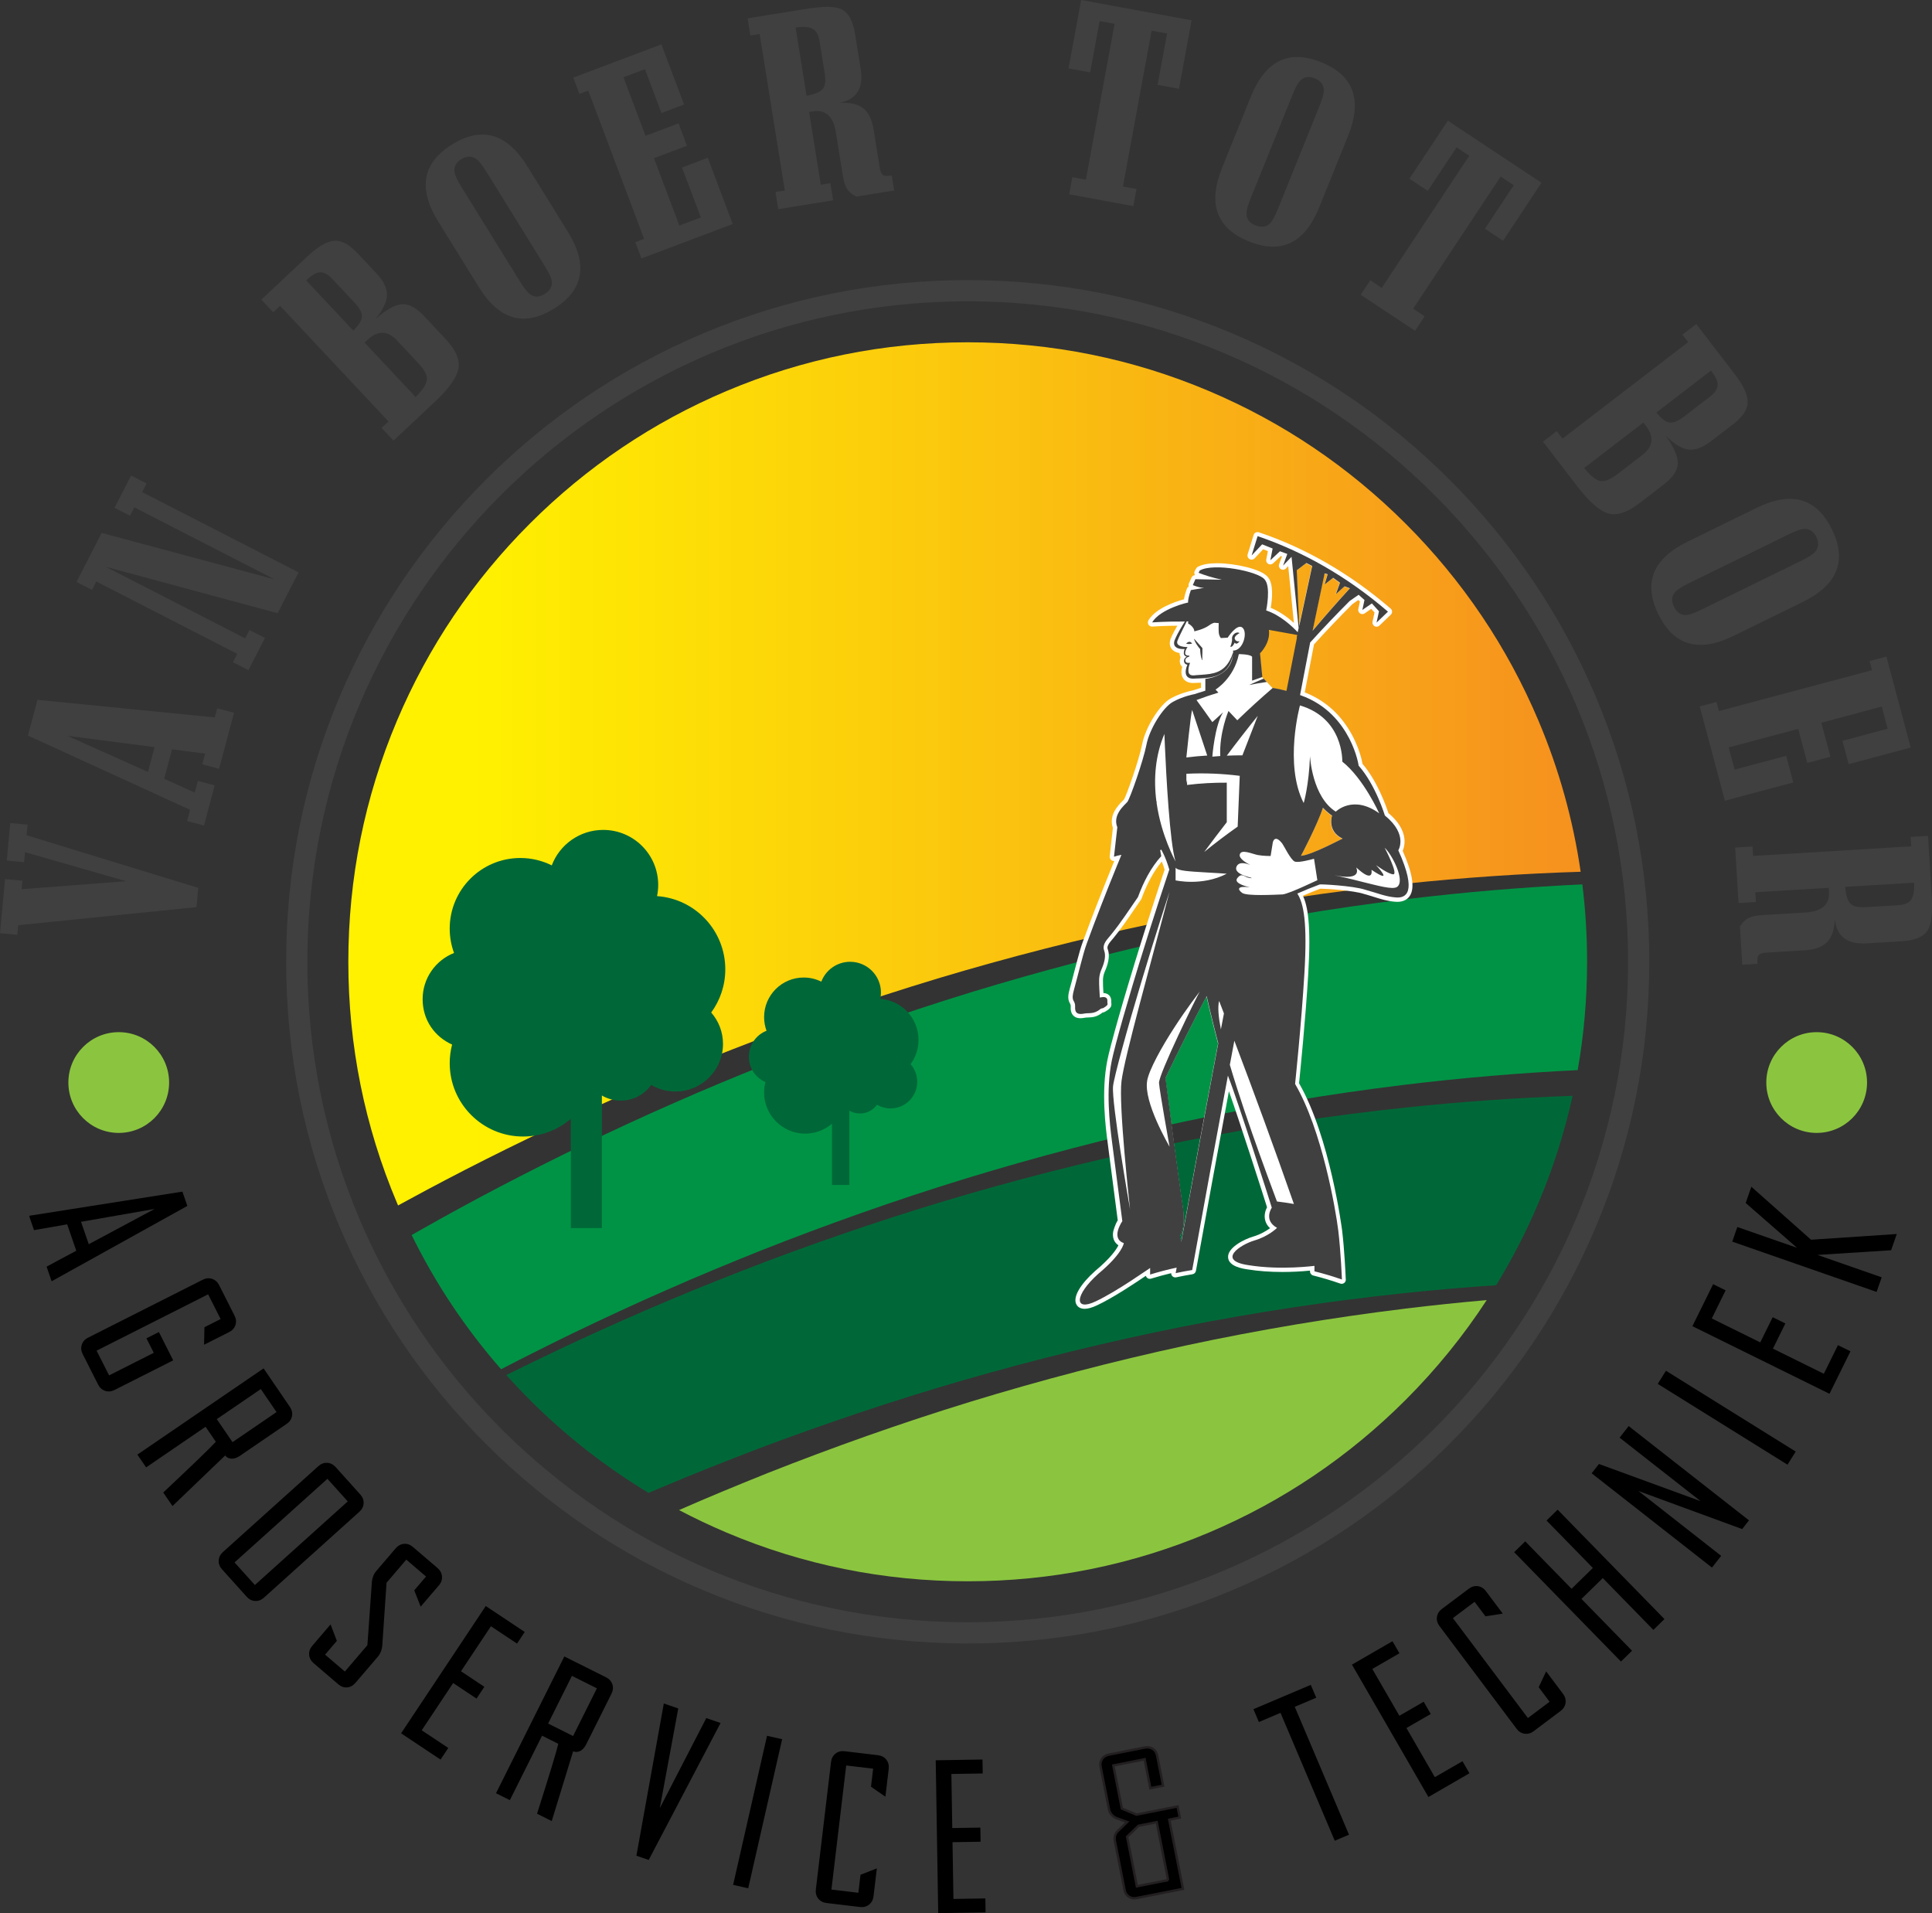 <?xml version="1.0" encoding="UTF-8"?>
<svg id="Laag_2" data-name="Laag 2" xmlns="http://www.w3.org/2000/svg" xmlns:xlink="http://www.w3.org/1999/xlink" viewBox="0 0 808.96 800.93">
  <rect x="0" y="0" width="808.96" height="800.93" fill="#333333" stroke="none"/>
  <defs>
    <style>
      .cls-1 {
        fill: #fff;
      }

      .cls-2 {
        fill: #404041;
      }

      .cls-3 {
        stroke: #231f20;
        stroke-miterlimit: 10;
      }

      .cls-4 {
        fill: #009345;
      }

      .cls-5 {
        fill: #8bc53f;
      }

      .cls-6 {
        clip-path: url(#clippath);
      }

      .cls-7 {
        fill: none;
      }

      .cls-8 {
        fill: #006838;
      }

      .cls-9 {
        fill: url(#linear-gradient);
      }
    </style>
    <clipPath id="clippath">
      <path class="cls-7" d="m304.25,163.68c-30.88,13.06-58.62,31.76-82.44,55.58-23.82,23.82-42.52,51.55-55.58,82.44-13.53,31.98-20.38,65.94-20.38,100.95s6.86,68.98,20.38,100.95c.15.35.3.7.45,1.05,1.37-.75,2.75-1.5,4.15-2.25,20.75-11.32,43.62-22.85,68.16-34.26,12.3-5.65,24.98-11.34,38.09-16.82,13.07-5.56,26.58-10.88,40.36-16.16,27.62-10.39,56.52-20.18,86.28-28.8,29.76-8.59,60.34-16.1,91.18-22.26,30.85-6.12,61.98-10.81,92.75-14.06,25.08-2.66,49.92-4.33,74.2-5.08-3.16-21.73-9.06-42.9-17.67-63.26-13.06-30.88-31.76-58.62-55.58-82.44-23.82-23.82-51.55-42.52-82.44-55.58-31.98-13.53-65.94-20.38-100.95-20.38s-68.98,6.86-100.95,20.38"/>
    </clipPath>
    <linearGradient id="linear-gradient" x1="-594.34" y1="1392.68" x2="-593.71" y2="1392.68" gradientTransform="translate(486762.78 1140595.53) scale(818.76 -818.76)" gradientUnits="userSpaceOnUse">
      <stop offset="0" stop-color="#fff100"/>
      <stop offset=".11" stop-color="#fff100"/>
      <stop offset="1" stop-color="#f6921e"/>
    </linearGradient>
  </defs>
  <g id="Layer_1" data-name="Layer 1">
    <g>
      <polygon class="cls-2" points="7.62 387.33 7.25 391.36 0 390.68 2.11 368.03 9.36 368.7 9.03 372.25 52.87 368.92 10.46 356.76 10.08 360.95 2.83 360.27 4.3 344.57 11.55 345.24 11.13 349.67 83.02 371.71 82.27 379.76 7.62 387.33"/>
      <path class="cls-2" d="m78.35,343.72l1.25-4.69-67.9-31.09,3.99-14.95,74.24,7.35,1.02-3.81,7.04,1.88-6.26,23.45-7.04-1.88,1.2-4.49-13.86-1.78-3.29,12.34,12.81,5.75,1.3-4.88,7.04,1.88-4.48,16.81-7.04-1.88Zm-13.62-30.94l-36.51-4.73,33.74,15.12,2.77-10.39Z"/>
      <polygon class="cls-2" points="56.24 212.4 54.44 215.91 47.96 212.58 54.89 199.09 61.37 202.41 59.52 206.01 125.02 239.62 116.25 256.72 44.26 237.28 102.66 267.25 104.46 263.74 110.94 267.07 104.01 280.56 97.54 277.24 99.34 273.73 40.31 243.44 38.51 246.95 32.03 243.62 42.56 223.1 115.01 242.56 56.24 212.4"/>
      <g>
        <path class="cls-2" d="m159.78,179.13l2.88-2.7-45.38-48.39-2.88,2.7-4.98-5.31,19.33-18.12c4.33-4.06,8.02-6.23,11.08-6.51,3.06-.28,6.37,1.47,9.92,5.25l7.95,8.48c2.95,3.15,4.39,6.14,4.33,8.98-.07,2.84-1.67,6.18-4.79,10.04,4.51-3.96,8.22-6.02,11.11-6.19,2.89-.17,5.97,1.49,9.25,4.99l8.92,9.52c4.34,4.62,6.14,8.8,5.43,12.52-.72,3.72-4.05,8.37-10,13.95l-17.19,16.12-4.98-5.31Zm-11.85-40.73c2.36-2.31,3.57-4.27,3.62-5.89.05-1.62-.96-3.54-3.04-5.75l-9.41-10.03c-1.94-2.07-3.79-2.96-5.57-2.68-1.39.19-3.17,1.31-5.33,3.33l19.72,21.02Zm18.26,4.09c-3.92-4.18-8.04-4.24-12.37-.18l-1.18,1.11,21.38,22.79c3.05-3.05,4.64-5.5,4.74-7.36.11-1.86-1.06-4.09-3.51-6.7l-9.06-9.66Z"/>
        <path class="cls-2" d="m189.32,60.46c12.44-7.7,22.94-4.65,31.49,9.17l16.98,27.43c8.52,13.76,6.56,24.49-5.88,32.19-12.44,7.7-22.92,4.67-31.44-9.08l-16.98-27.43c-8.55-13.81-6.61-24.57,5.83-32.28m28.56,57.65c1.63,2.63,2.99,4.32,4.08,5.06,1.79,1.35,3.82,1.31,6.12-.11,2.29-1.42,3.28-3.22,2.97-5.39-.21-1.37-1.13-3.37-2.76-6l-24.79-40.03c-1.63-2.63-3.01-4.34-4.14-5.15-1.9-1.27-3.97-1.22-6.2.16-2.24,1.38-3.18,3.19-2.83,5.43.21,1.37,1.13,3.37,2.76,6l24.79,40.03Z"/>
        <polygon class="cls-2" points="266.01 101.38 269.7 99.99 246.3 37.91 242.61 39.3 240.04 32.49 276.94 18.58 286.43 43.75 276.97 47.32 270.05 28.96 261.06 32.35 270.3 56.86 284.12 51.65 287.65 61.02 273.83 66.22 284.46 94.42 293.45 91.04 285.57 70.12 296.36 66.05 306.81 93.78 268.58 108.19 266.01 101.38"/>
        <path class="cls-2" d="m343.69,77.32l3.99-.64,1.16,7.19-22.97,3.69-1.16-7.19,3.89-.63-10.52-65.5-3.89.62-1.15-7.19,24.76-3.98c6.92-1.11,11.67-1.09,14.25.07,3.08,1.35,5.08,4.82,5.97,10.41l2.36,14.68c1.28,7.99-1.64,12.73-8.78,14.21,4.4-.23,7.7.54,9.9,2.3,2.19,1.77,3.64,4.78,4.32,9.04l2.55,15.88c.23,1.4.62,2.36,1.18,2.88.56.52,1.84.63,3.84.31l1.01,6.29-15.88,2.55c-1.93-.99-3.29-2.2-4.07-3.65-.65-1.06-1.17-2.82-1.57-5.28l-2.87-17.87c-1.09-6.79-4.33-9.75-9.72-8.89-.13.02-.4.06-.8.13-.33.05-.57.09-.7.11l4.89,30.45Zm1.62-46.66l-2.16-13.48c-.42-2.6-1.37-4.3-2.87-5.12-1.5-.82-3.88-1-7.15-.54l4.59,28.56c3.52-.63,5.79-1.6,6.81-2.89,1.02-1.29,1.29-3.47.79-6.53"/>
        <polygon class="cls-2" points="449.01 74.18 454.68 75.23 466.69 9.98 460.42 8.83 456.47 30.31 447.41 28.64 452.69 0 498.94 8.51 493.66 37.16 484.71 35.51 488.67 14.03 482.2 12.84 470.19 78.08 475.86 79.13 474.54 86.29 447.69 81.34 449.01 74.18"/>
        <path class="cls-2" d="m553.24,26.06c13.56,5.48,17.3,15.75,11.22,30.82l-12.08,29.91c-6.06,15-15.87,19.76-29.44,14.28-13.57-5.48-17.32-15.72-11.26-30.72l12.08-29.91c6.09-15.07,15.91-19.86,29.48-14.38m-29.62,57.11c-1.16,2.87-1.71,4.96-1.67,6.29-.03,2.24,1.2,3.86,3.71,4.87,2.5,1.01,4.53.74,6.1-.8.98-.98,2.05-2.91,3.21-5.77l17.64-43.66c1.16-2.87,1.73-4.99,1.7-6.38-.09-2.29-1.36-3.92-3.8-4.91-2.44-.99-4.45-.68-6.05.93-.98.98-2.05,2.91-3.2,5.77l-17.64,43.66Z"/>
        <polygon class="cls-2" points="573.76 117.33 578.56 120.52 615.2 65.21 609.89 61.69 597.83 79.9 590.15 74.82 606.24 50.54 645.44 76.51 629.36 100.79 621.77 95.76 633.83 77.55 628.35 73.92 591.72 129.23 596.52 132.41 592.5 138.48 569.74 123.4 573.76 117.33"/>
        <path class="cls-2" d="m651.85,180.5l2.4,3.13,52.62-40.41-2.4-3.13,5.78-4.43,16.14,21.01c3.61,4.71,5.41,8.6,5.39,11.67-.02,3.08-2.09,6.19-6.21,9.35l-9.22,7.08c-3.42,2.63-6.54,3.77-9.36,3.42-2.82-.35-5.99-2.27-9.52-5.76,3.49,4.88,5.18,8.77,5.07,11.66-.12,2.89-2.07,5.8-5.87,8.71l-10.35,7.95c-5.03,3.86-9.36,5.25-12.99,4.17-3.63-1.08-7.93-4.85-12.9-11.32l-14.35-18.69,5.77-4.43Zm35.84,9.97c4.54-3.49,5.01-7.59,1.4-12.29l-.99-1.28-24.79,19.03c2.73,3.34,5.02,5.15,6.86,5.44,1.83.29,4.17-.65,7.01-2.83l10.51-8.07Zm5.87-17.77c2.06,2.58,3.9,3.97,5.51,4.18,1.61.21,3.61-.61,6.02-2.46l10.91-8.38c2.25-1.73,3.32-3.48,3.22-5.28-.06-1.4-.99-3.28-2.8-5.63l-22.86,17.55Z"/>
        <path class="cls-2" d="m767.06,221.6c6.43,13.14,2.36,23.28-12.24,30.43l-28.97,14.19c-14.53,7.12-25.01,4.1-31.45-9.03-6.44-13.14-2.39-23.27,12.14-30.38l28.97-14.19c14.59-7.14,25.11-4.15,31.54,8.99m-60.19,22.72c-2.78,1.36-4.59,2.55-5.44,3.56-1.52,1.64-1.68,3.67-.49,6.1,1.19,2.42,2.88,3.58,5.07,3.48,1.38-.08,3.46-.79,6.24-2.16l42.29-20.71c2.78-1.36,4.62-2.56,5.53-3.61,1.45-1.77,1.61-3.83.45-6.19-1.16-2.36-2.86-3.48-5.12-3.35-1.38.08-3.46.8-6.24,2.16l-42.29,20.71Z"/>
        <polygon class="cls-2" points="718.74 293.86 719.76 297.67 783.85 280.56 782.84 276.74 789.87 274.87 800.05 312.97 774.06 319.91 771.45 310.14 790.4 305.08 787.92 295.8 762.62 302.55 766.43 316.82 756.75 319.4 752.94 305.14 723.83 312.91 726.31 322.19 747.9 316.43 750.87 327.57 722.25 335.21 711.71 295.74 718.74 293.86"/>
        <path class="cls-2" d="m734.97,373.57l.25,4.04-7.27.44-1.41-23.22,7.27-.44.24,3.94,66.22-4.02-.24-3.94,7.27-.44,1.52,25.03c.42,7-.07,11.72-1.47,14.17-1.65,2.94-5.3,4.58-10.95,4.92l-14.84.9c-8.08.49-12.5-2.89-13.28-10.14-.21,4.4-1.29,7.61-3.27,9.62-1.97,2.01-5.11,3.15-9.42,3.41l-16.05.97c-1.41.08-2.41.38-2.99.89-.58.51-.8,1.77-.68,3.79l-6.36.39-.97-16.05c1.17-1.83,2.52-3.06,4.03-3.69,1.12-.54,2.92-.89,5.41-1.04l18.07-1.1c6.86-.42,10.13-3.35,9.8-8.8,0-.14-.02-.4-.05-.81-.02-.34-.04-.57-.04-.71l-30.79,1.87Zm46.27,6.21l13.63-.83c2.62-.16,4.42-.95,5.38-2.35.96-1.41,1.37-3.77,1.24-7.07l-28.87,1.75c.28,3.56,1.02,5.92,2.2,7.06,1.18,1.14,3.32,1.62,6.42,1.43"/>
        <path class="cls-2" d="m405.2,688.03c-38.52,0-75.9-7.55-111.08-22.43-33.98-14.37-64.5-34.95-90.71-61.16-26.21-26.21-46.78-56.73-61.16-90.71-14.88-35.19-22.43-72.56-22.43-111.08s7.55-75.9,22.43-111.08c14.37-33.98,34.95-64.5,61.16-90.71,26.21-26.21,56.73-46.78,90.71-61.16,35.19-14.88,72.56-22.43,111.08-22.43s75.9,7.55,111.08,22.43c33.98,14.37,64.5,34.95,90.71,61.16s46.78,56.73,61.16,90.71c14.88,35.19,22.43,72.56,22.43,111.08s-7.55,75.9-22.43,111.08c-14.37,33.98-34.95,64.5-61.16,90.71-26.21,26.21-56.72,46.78-90.71,61.16-35.19,14.88-72.56,22.43-111.08,22.43m0-561.89c-152.47,0-276.51,124.04-276.51,276.51s124.04,276.51,276.51,276.51,276.51-124.04,276.51-276.51S557.67,126.14,405.2,126.14"/>
        <path class="cls-5" d="m70.81,453.2c0,11.65-9.44,21.09-21.09,21.09s-21.09-9.44-21.09-21.09,9.44-21.09,21.09-21.09,21.09,9.44,21.09,21.09"/>
        <path class="cls-5" d="m781.76,453.2c0,11.65-9.44,21.09-21.09,21.09s-21.09-9.44-21.09-21.09,9.44-21.09,21.09-21.09,21.09,9.44,21.09,21.09"/>
        <path class="cls-8" d="m403.71,577.72c29.76-8.59,60.34-16.1,91.18-22.26,30.85-6.11,61.98-10.81,92.75-14.06,13.02-1.38,25.98-2.49,38.83-3.35,6.72-10.98,12.64-22.47,17.7-34.44,6.16-14.57,10.93-29.55,14.31-44.85-22.91.8-46.32,2.42-69.93,4.91-30.53,3.23-61.41,7.88-92.03,13.95-30.61,6.11-60.96,13.57-90.51,22.09-29.54,8.55-58.24,18.27-85.67,28.59-13.68,5.24-27.1,10.52-40.09,16.04-13.02,5.44-25.62,11.09-37.83,16.71-10.46,4.86-20.61,9.74-30.42,14.62,3.17,3.53,6.44,6.99,9.82,10.37,15.08,15.08,31.74,28.11,49.76,38.95,1.83-.78,3.66-1.55,5.5-2.32,13.07-5.56,26.58-10.88,40.36-16.16,27.62-10.39,56.52-20.18,86.28-28.8"/>
        <path class="cls-4" d="m496.51,391.94c-30.51,6.6-60.72,14.54-90.09,23.52-29.36,9.01-57.84,19.17-85.04,29.9-13.56,5.45-26.86,10.92-39.71,16.64-12.89,5.63-25.36,11.46-37.44,17.25-24.11,11.68-46.54,23.44-66.87,34.96-1.68.94-3.35,1.89-5,2.83,9.98,20.31,22.52,39.12,37.45,56.18,9.98-5.17,20.33-10.36,31-15.53,12.16-5.83,24.71-11.7,37.69-17.37,12.94-5.75,26.33-11.27,39.99-16.75,27.38-10.8,56.07-21.03,85.64-30.11,29.58-9.05,60.01-17.04,90.75-23.69,30.75-6.61,61.82-11.79,92.58-15.55,24.69-3.01,49.17-5.07,73.14-6.22,2.62-14.87,3.94-30.01,3.94-45.36,0-10.91-.67-21.72-1.99-32.4-24.29,1.13-49.13,3.2-74.18,6.25-30.52,3.73-61.34,8.88-91.86,15.43"/>
      </g>
      <g class="cls-6">
        <rect class="cls-9" x="145.84" y="143.3" width="516" height="361.35"/>
      </g>
      <g>
        <path class="cls-5" d="m588.37,547.86c-30.52,3.72-61.34,8.88-91.86,15.43-30.51,6.6-60.72,14.54-90.09,23.52-29.36,9.01-57.84,19.17-85.04,29.9-12.64,5.08-25.03,10.18-37.06,15.47,6.48,3.41,13.12,6.56,19.92,9.44,31.98,13.53,65.94,20.38,100.95,20.38s68.98-6.86,100.95-20.38c30.88-13.06,58.62-31.76,82.44-55.58,12.82-12.82,24.16-26.78,33.93-41.76-11.32.99-22.71,2.18-34.15,3.57"/>
        <path class="cls-1" d="m587.34,356.16c.43-1,.83-2.5.77-4.21-.08-2.79-1.34-7.02-6.76-11.55-1.15-3.49-4.83-13.63-10.85-20.62-.29-1.75-1.34-6.19-4.03-11.43-4.63-8.86-11.39-15.07-20.15-18.48l3.87-20.09c5.28-5.82,10.68-11.48,16.05-16.84.83-.59,1.67-1.17,2.49-1.74.23.21.46.41.69.62l-.68,3.19c-.14.69.14,1.41.74,1.8.59.39,1.37.38,1.95-.03.91-.64,1.82-1.27,2.72-1.89.46.5.92,1.02,1.38,1.53l-.83,3.86c-.16.74.18,1.51.85,1.88.67.37,1.5.26,2.04-.27,1.6-1.55,3.18-3.07,4.75-4.54.35-.34.55-.8.54-1.3-.01-.49-.23-.95-.6-1.27-16.84-14.51-35.39-25.26-55.16-31.93-.44-.15-.92-.11-1.34.1-.42.21-.73.58-.87,1.03-.83,2.69-1.66,5.38-2.5,8.09-.24.77.09,1.6.79,2,.7.41,1.58.27,2.13-.32,1.19-1.29,2.39-2.55,3.58-3.81.65.26,1.32.52,1.97.78l-.68,3.53c-.14.74.21,1.48.86,1.84.66.36,1.48.25,2.02-.26,1.08-1.03,2.16-2.04,3.24-3.03.15.06.3.11.45.16l-1.18,3.25c-.28.77.02,1.63.71,2.06.7.43,1.6.32,2.16-.28.31-.33.62-.66.94-.98.79,7.92,1.58,15.83,2.37,23.76-2.48-2.23-5.84-4.74-9.7-6.31.62-3.42,1.33-10.25-1.34-13.04-2.67-3.16-13.56-5.62-21.15-5.62-3.36,0-5.99.47-7.81,1.38-.63.19-.93.77-1.49,1.84-.23.43-.25.94-.09,1.4.05.12.11.24.18.35-.62.04-1.18.42-1.45.99-.37.79-.75,1.65-1.13,2.55-.16.39-.17.83-.03,1.23-.37.2-.66.53-.8.93-.63,1.74-1.02,3.2-1.2,4.43-3.54.92-11.84,3.72-14.88,8.79-.19.32-.28.7-.24,1.08.1.88.85,1.54,1.74,1.54.06,0,.28-.01.63-.03,1.25-.08,4.9-.31,9.97-.33-.15.26-.3.52-.45.78-.21.37-.42.74-.62,1.11-.2.37-.41.75-.6,1.13-.2.39-.39.77-.59,1.18-.19.42-.38.84-.55,1.3l-.08.24s-.04.12-.05.14c0,.01-.03.1-.03.12l-.07.27s-.02.12-.03.13c0,0-.04.21-.04.21-.01.05-.02.09-.02.14l-.02.18c-.02.19-.02.39-.02.63.04.85.36,1.67.88,2.27.42.49.96.89,1.63,1.18.46.19.95.33,1.53.43.01,0,.03,0,.04.01,0,.33.04.67.13.98.06.22.14.43.26.64.01.02.04.07.07.13-.22.46-.35.97-.36,1.58,0,.19,0,.29.03.49.03.26.09.5.17.72.09.26.22.52.39.76.12.18.27.34.43.49l-.03.12c-.25.9-.34,1.73-.28,2.5.07,1.2.57,2.26,1.39,2.98.74.66,1.73,1.04,2.92,1.12.17.01.33.02.5.02h.14c.17,0,.33-.01.55-.03l2.67-.1h.02v2.15c-1.14.34-2.28.71-3.4,1.08-1.43.26-5.6,1.31-9.26,3.35-4.61,2.5-10.66,12.18-11.98,19.18-1.24,6.41-6.67,21.76-7.61,23.12-.13.15-.32.33-.53.55-1.81,1.81-5.98,5.99-4.12,11.37-.16,1.34-.67,5.79-1.34,11.93-.06.58.18,1.16.63,1.53.37.29.84.43,1.3.37-.33.8-.66,1.61-.99,2.43-4.54,11.16-8.54,21.47-12.23,31.53-.87,2.37-1.49,4.7-2.1,6.95l-.46,1.73c-.45,1.64-.87,3.28-1.29,4.92-.51,1.97-1.01,3.95-1.58,5.94-.57,2.02-1.08,4.33.09,6.15.13.21.36.66.32,1.29-.11,1.65.23,2.89,1.04,3.75,1.02,1.08,2.54,1.41,4.74.97.49-.09,1-.12,1.55-.13,1.58-.06,3.54-.12,5.98-2.05.26-.04.69-.13,1.13-.39.69-.41,1.54-.92,2.12-1.68.62-.78.47-1.66.41-2.08-.01-.05-.02-.1-.03-.1.02-.2.03-.38.03-.56,0-.95-.27-1.73-.8-2.33-.59-.65-1.43-1-2.48-1.03-.01-.16-.02-.31-.03-.46-.1-1.71-.2-3.32-.17-4.98.02-.87.17-2.18.75-3.51,1.1-2.51,2.44-6.22,1.24-9.43-.13-.38-.46-1.25,1.25-3.28.49-.57.97-1.14,1.43-1.71,3.11-3.82,5.76-7.71,8.32-11.47.98-1.43,1.95-2.86,2.94-4.27.09-.12.16-.26.2-.39,2.35-6.4,5.22-11.63,8.52-15.56.38.98.79,2.12,1.18,3.43-.24.63-.53,1.52-.95,2.79-.71,2.13-1.71,5.18-2.91,8.86-2.19,6.71-5.47,16.92-8.68,27.42-.92,2.99-1.82,5.98-2.7,8.93-2.84,9.46-5.4,18.46-7.06,24.81-.01.03-.02.05-.03.08-.8,3.05-1.36,5.36-1.65,6.85-2.67,13.27-.71,28.26.13,34.66l3.03,23.31c.73,5.64,1.04,8.04,1.18,9.09-1.18,1.76-1.89,4.66-1.9,4.7-.43,2.5.36,4.52,2.18,5.74-.79,1.63-3.11,5.22-9.77,10.77-6.16,5.53-9.15,10.62-7.99,13.63.26.66,1.11,2.19,3.6,2.19,1.41,0,3.19-.5,5.27-1.5,6.78-3.19,15.99-9.35,20.37-12.32.11.37.33.69.64.93.44.33,1,.42,1.53.26,2.78-.86,5.62-1.63,8.45-2.3-.02.49.17.96.53,1.3.42.4,1,.56,1.57.44,2.25-.49,4.55-.92,6.83-1.29.72-.12,1.29-.68,1.43-1.4,4.37-24.15,8.9-48.82,13.81-75.22,4.74,13.45,14.45,43.67,15.96,48.58-.58,1.13-1.35,3.19-.78,5.44.32,1.26,1,2.38,2.03,3.33-1.49,1.09-3.96,2.61-7.16,3.54-3.52,1.04-10.7,4.55-10.4,8.7.28,3.86,6.29,4.73,8.24,5.01,4.41.71,9.3,1.07,14.52,1.07,3.86,0,7.74-.19,11.55-.57v.36c0,.79.54,1.49,1.32,1.68,3.81.95,7.63,2.09,11.35,3.39.19.07.41.1.59.1.95,0,1.73-.78,1.73-1.73,0-.12-.01-.24-.03-.35-.08-1.87-.54-12.16-1.52-20.28-.04-.38-5.04-38.99-18.03-61.62.43-4.14,2.73-26.86,3.86-45.97,1.2-20.38-.23-28.25-2.26-32.52,2.45-1.05,4.89-2.03,7.31-2.94h.09c2.79,0,13.94.78,18.12,2.17,1.54.42,2.91.85,4.19,1.25,3.06.95,5.71,1.78,8.85,2.03.34.03.68.05,1.02.05,2.96,0,4.48-1.39,5.23-2.55,2.12-3.29,1.13-9.46-3.04-18.85m-29.22-114.17c.95.67,1.9,1.36,2.86,2.06-.57,1.59-1.14,3.2-1.72,4.8,1.22-1.12,2.44-2.22,3.65-3.3.74.27,1.49.54,2.23.83-5.12,5.59-10.33,11.52-15.61,17.78,1.68-8.05,3.36-16.06,5.03-24.04.42.12.84.24,1.27.37-.43,1.43-.85,2.87-1.27,4.3,1.19-.95,2.38-1.88,3.57-2.8m-11.23-6.19c.82.41,1.63.82,2.45,1.24-1.8,8.35-3.61,16.74-5.43,25.16-.34-7.78-.68-15.57-1.03-23.35,1.34-1.04,2.67-2.06,4.01-3.06m-9.75,25.07l9.43,6.6-5.47,23.74-2.49-1.9-5.74-1.22-2.42-2.59-1.38-1.39-.59-.59c-.32-3.31-.63-6.62-.95-9.93l-3.16-3.97,2.37-8.75h10.39Zm-43.1,256.69s2.66-3.1,1.09-13.12c-1.57-10.07-7.17-53.11-7.16-53.07,5.68-11.82,11.43-23.24,17.22-34.26,0,0,2.29,10.08,4.86,19.78-5.19,27.37-10.36,55.06-15.47,83.06-.18-.8-.36-1.59-.54-2.39m50.64-159.17s6.88-12.94,9.18-20.12c0,0,2.16,2.27,3.84,3.26-.01.03-2.2,6.51,4.41,9.66-.37.05-12.86,6.86-17.43,7.2"/>
        <path class="cls-2" d="m585.42,356.11c-.03.08,4.42-6.63-5.55-14.7-.02,0-3.86-12.85-10.99-20.87,0-.02-.64-4.97-3.93-11.39-3.31-6.34-9.27-14.14-20.27-18.05-.01,0-.13-.04-.33-.11,1.42-7.36,2.83-14.7,4.24-22.02,5.59-6.17,11.12-11.95,16.54-17.37,1.25-.88,2.5-1.75,3.75-2.6.82.72,1.63,1.45,2.45,2.19-.29,1.39-.59,2.77-.89,4.17,1.34-.94,2.66-1.85,3.98-2.75,1,1.09,2,2.19,2.99,3.3-.34,1.58-.68,3.15-1.02,4.73,1.6-1.56,3.19-3.08,4.77-4.57-17.05-14.7-35.72-25.23-54.58-31.61-.83,2.69-1.66,5.38-2.5,8.08,1.47-1.58,2.93-3.13,4.4-4.66,1.47.56,2.93,1.15,4.39,1.75-.32,1.64-.63,3.28-.95,4.92,1.34-1.27,2.69-2.53,4.02-3.76,1.03.36,2.05.74,3.07,1.12-.59,1.62-1.18,3.24-1.76,4.87,1.18-1.24,2.36-2.46,3.54-3.67.99,9.91,1.98,19.83,2.97,29.76-.13.6-.26,1.21-.39,1.81-2.26-2.41-7.23-7.14-13.2-9.12,0,0,2.13-10.07-.71-13.04-2.84-3.35-21.07-7.01-27.08-3.7,0,0-.2.37-.52.98,2.46.98,5.73,2.04,9.77,2.9,0,0-5.82-.14-11.09-.22-.36.77-.73,1.61-1.09,2.48,1.71.68,3.42,1.19,4.71,1.15-.03,0-2.73.45-5.52.93-.69,1.93-1.2,3.84-1.2,5.25-.02-.14-11.6,2.6-15.02,8.27,0,.03,5.46-.44,13.7-.35-.27.41-.53.83-.79,1.24-.21.35-.42.7-.63,1.05-.21.35-.42.7-.62,1.06-.2.35-.41.72-.6,1.08-.2.36-.39.72-.58,1.09-.19.37-.38.74-.55,1.12-.17.38-.35.75-.5,1.16-.02.06-.04.11-.06.16,0,.03-.02.06-.03.08,0,.01,0,.02-.01.04,0,0,0,.01,0,.02,0,.02-.01.03-.01.04-.02.05-.03.09-.04.14,0,.02-.01.05-.02.07,0,.03-.02.07-.02.1-.01.06-.02.13-.03.19-.01.06-.02.12-.02.18-.02.12-.01.24-.01.36.02.48.2.92.48,1.24.27.32.62.54.98.69.36.16.74.26,1.12.32.6.09,1.23.12,1.85.08-.02.04-.03.08-.05.13-.08.22-.15.44-.2.67-.05.23-.08.46-.09.68-.02.23,0,.46.06.68.03.11.07.21.12.31.03.05.06.09.09.14.03.04.07.09.11.13.07.07.16.15.25.21.09.06.2.1.29.14.11.03.21.07.32.08,0,0,.02,0,.02,0-.14.08-.28.17-.42.28-.22.17-.42.38-.55.64-.13.26-.2.53-.21.78,0,.16,0,.22.02.36.02.13.04.24.09.37.04.11.09.22.17.32.07.1.16.19.25.27.09.07.2.14.31.19.11.05.22.09.34.12.08.02.16.03.24.05-.2.47-.36.93-.49,1.42-.17.63-.27,1.28-.22,1.94.04.66.29,1.34.82,1.79.52.46,1.23.64,1.89.68.17.01.34.02.51.01.17,0,.34-.01.48-.02.29-.01.59-.03.89-.04.6-.02,1.21-.04,1.82-.07,1.22-.04,2.48-.13,3.75-.36.63-.12,1.27-.26,1.9-.45.63-.19,1.25-.43,1.85-.72.59-.29,1.17-.64,1.7-1.03.53-.4,1.02-.85,1.45-1.33.43-.48.8-1,1.12-1.54.33-.54.59-1.09.82-1.66.38-.96.64-1.93.8-2.92-.25,3.05-1.95,8.92-11.58,10.25v4.93c-1.55.46-3.1.95-4.65,1.47-.06,0-4.75.88-8.92,3.21-4.21,2.28-9.88,11.54-11.1,17.99-1.23,6.37-6.83,22.51-8.02,23.95-1.21,1.35-6.25,5.39-4.17,10.56,0,0-.58,4.95-1.39,12.33,1.04-.34,2.09-.62,3.11-.78-.77,1.85-1.53,3.71-2.28,5.57-4.17,10.26-8.28,20.76-12.21,31.48-1.06,2.88-1.74,5.7-2.51,8.54-.99,3.62-1.83,7.21-2.86,10.88-.55,1.95-.84,3.62-.11,4.75.37.59.64,1.39.58,2.33-.18,2.81,1.25,3.41,3.74,2.91,2.2-.43,4.06.41,6.95-1.98.32-.26.78-.16,1.15-.38.57-.34,1.26-.76,1.65-1.26.25-.31-.03-.83.02-1.29.24-2.35-1.6-2.14-3.16-1.82-.12-2.62-.34-4.94-.29-7.4.03-1.26.27-2.75.89-4.17,1.39-3.15,2.03-5.9,1.2-8.14-.53-1.45-.13-3,1.57-5,.48-.56.94-1.12,1.4-1.69,4.23-5.19,7.6-10.52,11.19-15.64,2.35-6.41,5.48-12.46,9.76-17.14-.15-.82-.3-1.64-.45-2.46.14-.11.27-.22.42-.32,0,0,1.85,3,3.4,8.39,0,.01-6.49,19.3-12.69,39.56-.92,2.98-1.82,5.98-2.7,8.92-2.85,9.51-5.42,18.53-7.07,24.81,0,.01,0,.02,0,.03-.77,2.93-1.34,5.26-1.64,6.75-2.5,12.42-.88,26.23.14,34.1,1.03,7.86,4.29,33.02,4.29,33.03,0,0-5.05,7.17.6,9.17.04.11-.55,4.45-10.72,12.92-9.99,8.97-10.1,15.81-1.01,11.47,9.08-4.27,22.59-13.96,22.77-13.96v2.74c3.67-1.14,7.38-2.1,11.11-2.9-.14.77-.28,1.54-.42,2.31,2.3-.5,4.6-.93,6.92-1.3,4.96-27.43,9.95-54.56,14.96-81.39.11.28.21.55.3.81,3.5,8.68,18.08,54.24,18.07,54.47,0,.02-3.63,5.24,2.21,8.45,0,.02-3.62,3.6-9.49,5.29-5.87,1.74-16.02,8.38-2.38,10.35,13.69,2.19,27.55.24,27.53.28v2.28c3.87.96,7.71,2.11,11.5,3.43,0,0-.46-11.55-1.52-20.42-1.07-8.79-6.82-42.17-18.09-61.45,0,0,2.66-25.32,3.91-46.46,1.25-21.14-.3-29.1-2.97-33.25,3.13-1.38,6.24-2.65,9.33-3.8.04-.21,13.98.5,19.08,2.2,5.17,1.42,8.49,2.88,12.75,3.22,4.23.4,9.22-1.82,1.13-19.68m-23.46-37.17c8.94,7.09,15.43,21.64,15.45,21.64-11.07-7.98-18.22-.63-18.19-.7-9.83-6.19-10.78-22.78-10.78-23.28-.47,12.41-2.64,19.67-2.65,19.68-8.31-16.23-1.56-40.86-1.56-40.87,18.28,5.41,17.7,23.12,17.73,23.53m-7.41-78.82c.42.12.84.25,1.27.37-.43,1.43-.85,2.87-1.27,4.3,1.19-.95,2.38-1.88,3.57-2.8.95.67,1.9,1.36,2.86,2.06-.57,1.59-1.14,3.2-1.72,4.8,1.22-1.12,2.44-2.22,3.65-3.3.74.27,1.49.54,2.23.83-5.12,5.59-10.33,11.52-15.61,17.78,1.68-8.05,3.36-16.06,5.03-24.04m-11.67-1.27c1.34-1.04,2.67-2.06,4.01-3.06.82.41,1.63.82,2.45,1.24-1.8,8.35-3.61,16.74-5.43,25.16-.34-7.78-.68-15.57-1.03-23.35m-26.72,34.59c-.39,1.12-.84,2.21-1.4,3.24-.29.51-.6,1-.94,1.46-.34.47-.73.9-1.14,1.3-.42.4-.87.76-1.35,1.07-.47.32-.98.59-1.51.81-.53.23-1.08.41-1.64.56-.56.15-1.13.27-1.71.36-1.15.18-2.33.27-3.52.36-.59.04-1.19.08-1.8.12-.3.02-.62.05-.92.08-.16.02-.28.03-.42.04-.13,0-.26.01-.39,0-.51,0-.95-.12-1.28-.37-.32-.24-.5-.64-.59-1.12-.08-.48-.04-1.03.04-1.58.09-.55.24-1.14.44-1.68.06-.17.12-.33.18-.5-.15.01-.31.02-.47.02-.41.02-.8-.02-1.08-.19-.07-.04-.13-.09-.18-.15-.05-.06-.1-.12-.13-.2-.03-.07-.07-.17-.08-.24-.02-.06-.04-.22-.04-.28,0-.18.03-.37.11-.54.08-.17.21-.33.38-.47.16-.14.35-.25.55-.34.1-.05.21-.09.3-.13.11-.03.22-.07.31-.09,0-.14.01-.28.02-.42-.1,0-.2.01-.3.01-.09,0-.19,0-.29-.02-.09-.01-.19-.02-.28-.04-.09-.02-.17-.05-.25-.08-.08-.03-.16-.07-.22-.12-.07-.04-.13-.1-.18-.16-.02-.03-.05-.06-.07-.09-.02-.03-.04-.07-.06-.11-.03-.07-.06-.15-.08-.24-.03-.17-.03-.35,0-.54.03-.19.08-.38.14-.57.07-.19.14-.39.23-.58.04-.09.09-.18.14-.28.05-.09.11-.19.15-.27.11-.16.22-.32.32-.48-.19-.01-.39-.01-.59-.02-.72-.02-1.42-.12-2.04-.3-.63-.18-1.19-.48-1.49-.89-.15-.21-.23-.43-.23-.69,0-.07,0-.13,0-.2,0-.03,0-.07.01-.1,0-.03.01-.06.02-.09,0-.01,0-.03.01-.04l.02-.07s.03-.09.04-.14c.03-.07.05-.15.08-.22.12-.34.28-.7.44-1.06.16-.36.33-.72.5-1.08.34-.72.69-1.44,1.05-2.16.36-.72.72-1.44,1.08-2.16.25-.51.5-1.02.75-1.53.23,0,.47.01.7.02-.16.49-.19.87.04.97.86.38,2.51,1.87,2.43,3.17,0-.01,3.77-.72,6.3-2.55.83-.61,1.53-.91,2.11-1.04.61.04,1.21.09,1.83.15,0,0-.11,2.22,0,3.81.1,1.59.89,2.45.89,2.45.95-.06,1.9-.12,2.85-.16,0,0,3.88-6.07,6.18-4.21,2.3,1.87.4,9.67-3.92,9.61,0,0,.04.38.02,1.01-.03,0-.06-.01-.09-.02m-6.08,16.6c-.39-.42-.78-.84-1.18-1.25,0-.06,7.66-4.59,9.75-14.85,0-.03,4.68.02,5.55,1.07v10.02c1.43-.53,2.85-1.03,4.28-1.51-.32-3.31-.63-6.62-.95-9.93,0-.02,4.48-4.3,3.7-9.81,4.17.72,8.19,1.48,11.87,2.14-.08.35-.15.7-.23,1.05.04.02.07.04.11.06-1.46,7.4-2.92,14.82-4.38,22.28-2.05-.53-4.2-1-5.74-1.22-4.94,4.22-9.89,8.74-14.86,13.54-1.23-1.32-2.46-2.61-3.69-3.9,0-.02-3.92,9.2-3.44,18.86-1.11.07-2.22.16-3.32.27,0,0,.95-12.99,4.51-18.56-1.5,1.34-3.01,2.7-4.51,4.1-2.21-3.14-4.42-6.21-6.63-9.24,3.04-1.14,6.09-2.18,9.15-3.11m16.5,9.72c-2.14,5.46-4.28,10.98-6.43,16.54-2.18-.01-4.36.03-6.54.13,4.32-5.77,8.65-11.33,12.97-16.67m-27.48-2.46c2.1,6.31,4.21,12.67,6.32,19.08-2.92.17-5.84.44-8.74.81,0,0,1.85-18.2,2.41-19.89m-14.86,38.96c0-.24,0-.47.01-.7-.03,0-.07.01-.1.02-.6-4.55-.77-9.46-.19-14.55.51-4.5,1.61-9.13,3.54-13.69,0,0,.07,1.93.21,5.06.52,11.82,2.03,40.81,4.47,48.34-.18-.36-5.99-10.76-7.94-24.48m-18.24,118.58c.32-3.58,6.08-24.57,11.94-44,5.63-18.91,11.35-36.35,11.71-37.46-8.19,31.39-18.79,68.99-20.1,79.21-1.3,9.82,3.31,51.38,3.58,53.79-.44-2.45-7.8-44.67-7.13-51.54m14.28-2.34c.79-4.56,6.16-14.26,11.45-22.37,5.02-7.78,9.97-14.13,10.55-14.89-1.08,1.75-17.31,34.69-17.03,38.26.22,3.28,4.28,25.92,4.41,26.64-.34-.66-10.98-18.72-9.37-27.64m14.29,67.43c-.18-.8-.36-1.59-.54-2.39,0-.01,2.66-3.1,1.09-13.12-1.57-10.07-7.17-53.11-7.16-53.07,5.68-11.82,11.43-23.24,17.22-34.26,0,0,2.29,10.08,4.86,19.78-5.19,27.37-10.36,55.06-15.47,83.06m16.58-88.91c-1.03-5.23-1.39-9.42-.75-11.91.67,1.74,1.35,3.49,2.02,5.24-.42,2.22-.84,4.44-1.27,6.67m-18.97-62.37v-5.31c.9,1.34,6.22,1.56,11.35,1.89,5.06.25,9.93.63,10.07.63-10.37,5.36-21.44,2.75-21.42,2.79m11.97-11.88c3.15-4.27,6.3-8.43,9.46-12.48v-16.55c-5.57-.04-11.12.27-16.63.95v-2.13c-.1.48-.21.97-.29,1.45v-4c7.39-.37,14.87-.08,22.35.86-.29,7.09-.58,14.17-.87,21.27-4.68,3.29-9.36,6.83-14.02,10.62m30.47,146.31c.02-.13-12.56-32.87-19.73-57.21.63-3.37,1.26-6.73,1.89-10.09,8.34,21.97,16.69,44.75,24.94,68.35-2.35-.42-4.72-.77-7.09-1.05m2.38-128.55c-3.3.12-14.82.77-16.91-.6-2.08-1.5-2.24-3.09,3.14-2.38-.37-.13-7.07-1.49-5.22-3.84,1.9-2.45,2.86-.47,4.92-.11,2.06.37.63-.13.63-.13,0-.06-7.31-1.45-5.87-4.61.97-2.17,3.94-1.42,5.78-.63-1.89-1-4.81-2.73-4.43-4.39.55-2.45,5.16-.27,7.54.2,2.38.43,5.38.41,5.38.41.31-1.89.61-3.79.91-5.68,0,.01.72-3.73,3.98.49.59.75,3.46,6.72,5.18,7.5,1.73.71,8.11-1.2,8.11-1.16.47,3,.93,6,1.39,9.01.02-.14-11.19,5.44-14.53,5.93m7.66-16.16s6.88-12.94,9.18-20.12c0,0,2.16,2.27,3.84,3.26-.01.03-2.2,6.51,4.41,9.66-.37.06-12.86,6.86-17.43,7.2m40.18,13.04c-1.84,1.23-8.16-.61-14.37-2.11-4.93-1.29-9.78-2.36-11.8-2.81,12.21,2.54,9.1-3.09,9.15-3.25,7.59,7.03,6.35,1.04,6.37.98,9.95,6.63,2.05-1.79,1.9-1.96.15.07,4.97,3.71,7.2,3.85,2.25.07-3.41-10.86-3.57-11.09,2.76,2.33,8.93,13.84,5.13,16.41"/>
        <path class="cls-2" d="m503.43,273.85c0,.42,0,.84,0,1.25,0,.42-.01.84-.02,1.26-.03,0-.06,0-.09.01-.09-.2-.15-.4-.21-.6-.07-.2-.11-.4-.17-.6-.03-.1-.05-.2-.07-.3-.02-.1-.04-.2-.06-.3-.05-.2-.07-.41-.1-.61-.03-.21-.07-.41-.08-.62-.02-.21-.04-.41-.06-.62-.02-.21-.03-.41-.04-.62,0-.12,0-.23-.01-.35-.08-.1-.17-.2-.25-.3-.14-.16-.27-.33-.4-.5-.26-.34-.51-.69-.74-1.05-.11-.18-.23-.36-.34-.55-.1-.19-.21-.38-.31-.57-.05-.1-.09-.2-.14-.3-.04-.1-.1-.2-.14-.3-.09-.21-.17-.41-.24-.64.03-.02.05-.04.08-.07.29.31.57.63.86.94.28.32.56.64.85.96.28.32.56.64.85.96.28.32.57.64.85.97,0,0,.01.01.02.02,0,.01,0,.02,0,.03,0,.84,0,1.67-.01,2.51"/>
        <path class="cls-2" d="m498.71,269.53c-.12.02-.26.04-.4.06-.15.02-.3.02-.46.03-.16,0-.31-.01-.45-.02-.14-.02-.27-.05-.38-.07-.21-.08-.35-.13-.35-.13.02-.03.03-.06.05-.09,0,0,.02-.01.05-.03.03-.02.07-.06.12-.09.1-.07.22-.15.34-.22.13-.08.26-.16.38-.2.06-.02.13-.05.2-.06.07-.02.13-.01.19-.02.07,0,.13,0,.2.02.03,0,.06.01.09.02.03.01.06.02.09.03.06.02.12.05.18.09.06.04.11.07.17.11.05.04.1.09.14.13.04.04.08.09.12.12.03.03.06.07.08.1.02.03.03.04.03.04v.09s-.04,0-.1.03c-.07.02-.17.04-.29.06"/>
        <path class="cls-2" d="m519.04,268.46s-1.27,1.82-2.06.55c0,0-.87,2.11-1.82,1.74,0,0,.87-1.94.71-3.38-.16-1.44,1.67-3.24,3.17-2.33,0,0-2.54,1.24-1.98,2.53.55,1.28,1.98.89,1.98.89"/>
        <path class="cls-2" d="m529.11,284.09c.44.46.89.93,1.33,1.4-2.47.36-4.95.78-7.42,1.28,2.03-.94,4.06-1.84,6.09-2.68"/>
        <path class="cls-8" d="m303.69,405.8c0-16.24-12.61-29.54-28.57-30.64.31-1.51.48-3.08.48-4.69,0-12.72-10.31-23.03-23.03-23.03-9.84,0-18.24,6.17-21.54,14.85-3.97-1.98-8.44-3.09-13.17-3.09-16.33,0-29.56,13.24-29.56,29.56,0,3.59.64,7.02,1.81,10.2-7.7,3.04-13.15,10.56-13.15,19.34s5.07,15.76,12.34,19c-.65,2.49-1,5.1-1,7.79,0,16.96,13.75,30.71,30.71,30.71,7.64,0,14.63-2.8,20-7.41v45.74h13.01v-55.5c2.32,1.36,5.02,2.13,7.9,2.13,5.26,0,9.91-2.59,12.76-6.56,2.97,1.75,6.43,2.76,10.12,2.76,11.01,0,19.93-8.93,19.93-19.93,0-5.03-1.86-9.63-4.94-13.14,3.71-5.08,5.9-11.33,5.9-18.1"/>
        <path class="cls-8" d="m384.61,435.36c0-9.1-7.07-16.55-16.01-17.17.18-.85.27-1.73.27-2.63,0-7.13-5.78-12.91-12.91-12.91-5.51,0-10.22,3.46-12.07,8.32-2.22-1.11-4.73-1.73-7.38-1.73-9.15,0-16.57,7.42-16.57,16.57,0,2.01.36,3.93,1.01,5.72-4.32,1.7-7.37,5.92-7.37,10.84s2.84,8.83,6.92,10.65c-.36,1.39-.56,2.86-.56,4.37,0,9.51,7.71,17.21,17.21,17.21,4.28,0,8.2-1.57,11.21-4.16v25.63h7.29v-31.1c1.3.76,2.81,1.2,4.42,1.2,2.95,0,5.56-1.45,7.15-3.68,1.66.98,3.6,1.55,5.67,1.55,6.17,0,11.17-5,11.17-11.17,0-2.82-1.05-5.39-2.77-7.36,2.08-2.84,3.31-6.35,3.31-10.14"/>
      </g>
    </g>
    <g>
      <path d="m78.44,504.86l-56.82,31.54-2.11-6.13,12.43-6.66-3.81-11.04-13.89,2.42-1.88-5.45-.03-.58,64.05-10.09,2.06,5.97Zm-44.51,6.64l3.24,9.38,27.57-14.76-30.81,5.38Z"/>
      <path d="m85.45,562.97l.15-7.33,6.78-3.43-5.23-10.35-46.7,23.59,5.23,10.35,18.71-9.45-3.07-6.07,5.21-2.63,5.99,11.85-24.55,12.4c-1.34.68-2.65.8-3.94.38s-2.27-1.3-2.95-2.63l-6.46-12.78c-.67-1.33-.8-2.64-.37-3.93s1.3-2.27,2.64-2.94l47.99-24.24c1.33-.67,2.64-.8,3.93-.37s2.27,1.3,2.94,2.63l6.46,12.78c.67,1.33.8,2.64.37,3.93-.42,1.29-1.3,2.27-2.64,2.94l-10.5,5.3Z"/>
      <path d="m72.23,630.51l-3.88-5.68c12.59-11.83,19.93-18.91,22.02-21.24l-4.29-6.28-24.9,17.01-3.66-5.35,52.85-36.1,11.01,16.12c.84,1.23,1.14,2.52.89,3.85-.25,1.33-.99,2.42-2.23,3.26l-19.49,13.31c-1.67,1.14-3.2,1.51-4.58,1.09-.73-.21-1.29-.61-1.68-1.18l-22.06,21.17Zm24.09-28.28c.6.88.95,1.39,1.04,1.52l18.43-12.59-6.59-9.64-18.43,12.59c-.39-.57,1.46,2.13,5.55,8.12Z"/>
      <path d="m150.86,625.66c1,1.11,1.46,2.34,1.39,3.7-.07,1.36-.66,2.53-1.77,3.53l-39.96,35.96c-1.11,1-2.34,1.46-3.7,1.39-1.36-.07-2.53-.66-3.53-1.77l-10.33-11.48c-1-1.11-1.46-2.34-1.39-3.7.07-1.36.66-2.53,1.77-3.53l39.96-35.96c1.11-1,2.34-1.46,3.7-1.39,1.36.07,2.53.66,3.53,1.77l10.33,11.48Zm-13.76-6.56l-38.89,35,8.51,9.46,38.89-35-8.51-9.46Z"/>
      <path d="m144.39,699.79l9.44-11.04s.65-8.66,1.84-25.87c.12-2.14.74-3.85,1.85-5.15l8.16-9.54c.97-1.13,2.13-1.75,3.48-1.86,1.35-.11,2.59.32,3.72,1.29l10.3,8.81c1.13.97,1.76,2.13,1.88,3.5.12,1.37-.28,2.6-1.22,3.69l-7.7,9-2.69-6.83,4.94-5.78-8.27-7.07-8.27,9.67c-.03.12-.62,8.8-1.77,26.07-.15,1.98-.78,3.62-1.89,4.91l-9.36,10.94c-.97,1.13-2.12,1.76-3.45,1.89-1.33.12-2.58-.31-3.75-1.31l-10.3-8.81c-1.13-.97-1.76-2.14-1.88-3.5-.12-1.37.3-2.62,1.27-3.76l7.7-9,2.62,6.91-4.92,5.76,8.27,7.07Z"/>
      <path d="m219.71,683.23l-3.23,4.86-10.92-7.27-12.54,18.85,9.79,6.51-3.28,4.93-9.79-6.51-13.16,19.78,11.12,7.4-3.24,4.86-16.52-10.99,35.45-53.29,16.32,10.86Z"/>
      <path d="m231.03,762.38l-6.16-3.07c5.24-16.46,8.21-26.22,8.9-29.27l-6.8-3.4-13.48,26.98-5.8-2.89,28.6-57.26,17.46,8.72c1.33.67,2.22,1.64,2.65,2.93s.31,2.6-.36,3.94l-10.54,21.11c-.91,1.81-2.06,2.88-3.47,3.19-.74.17-1.42.1-2.04-.21l-8.97,29.23Zm7.28-36.42c.95.48,1.5.75,1.65.82l9.97-19.97-10.45-5.22-9.97,19.97c-.62-.31,2.31,1.15,8.8,4.4Z"/>
      <path d="m301.71,721.33l-30.09,57.33-5.15-1.77,11.48-63.73,6.05,2.08-7.74,41.75,19.47-37.72,5.98,2.05Z"/>
      <path d="m327.49,728.12l-14.2,62.41-6.32-1.44,14.2-62.41,6.32,1.44Z"/>
      <path d="m365.75,793.89c-.18,1.48-.8,2.64-1.87,3.48-1.07.84-2.34,1.17-3.82.99l-13.98-1.67c-1.48-.18-2.64-.8-3.48-1.87s-1.17-2.34-.99-3.83l6.36-53.38c.18-1.48.8-2.64,1.87-3.48s2.34-1.17,3.82-.99l13.98,1.67c1.48.18,2.64.8,3.48,1.87.84,1.07,1.17,2.34,1,3.82l-1.39,11.68-6.03-4.18.9-7.55-11.28-1.34-6.19,51.95,11.28,1.34.9-7.55,6.84-2.65-1.39,11.68Z"/>
      <path d="m411.39,736.62l.09,5.84-13.12.21.37,22.64,11.76-.19.1,5.92-11.76.19.39,23.76,13.36-.22.1,5.84-19.84.32-1.04-63.99,19.6-.32Z"/>
      <path class="cls-3" d="m493.99,760.93l-4.41.87,5.73,28.97-19.39,3.83c-1.25.25-2.35.05-3.28-.59-.94-.64-1.53-1.58-1.77-2.83l-4.03-20.39c-.34-1.71.06-3.12,1.2-4.22l3.91-3.8c-1.57-.57-3.13-1.13-4.68-1.7-1.62-.82-2.59-2.01-2.9-3.57l-3.52-17.82c-.25-1.25-.05-2.35.58-3.3.63-.95,1.57-1.54,2.79-1.79l15.17-3c1.25-.25,2.36-.05,3.32.58.96.63,1.57,1.58,1.81,2.83l2.48,12.57-5.33,1.05-2.39-12.11-13.11,2.59,3.57,18.05,6.12,2.54,17.21-3.4.92,4.64Zm-4.86,26.17l-4.79-24.26-7.63,1.51-4.78,4.61,4.1,20.73,13.11-2.59Z"/>
      <path d="m548.85,705.36l2.28,5.38-8.99,3.81,22.71,53.54-5.97,2.53-22.71-53.54-9.06,3.84-2.28-5.38,24.01-10.18Z"/>
      <path d="m583.05,687.08l2.92,5.06-11.36,6.56,11.33,19.6,10.18-5.88,2.96,5.13-10.18,5.88,11.89,20.57,11.57-6.68,2.92,5.06-17.18,9.93-32.02-55.42,16.97-9.8Z"/>
      <path d="m654.46,709.12c.9,1.19,1.25,2.46,1.06,3.81-.19,1.34-.88,2.46-2.08,3.36l-11.26,8.46c-1.19.9-2.46,1.25-3.81,1.06-1.34-.19-2.46-.88-3.36-2.08l-32.28-42.99c-.9-1.19-1.25-2.46-1.06-3.81.19-1.34.88-2.46,2.08-3.36l11.26-8.46c1.19-.9,2.46-1.25,3.81-1.06,1.34.19,2.46.88,3.36,2.08l7.06,9.4-7.25,1.14-4.56-6.08-9.08,6.82,31.41,41.84,9.08-6.82-4.56-6.08,3.12-6.64,7.06,9.4Z"/>
      <path d="m652.21,632.03l44.72,45.79-4.64,4.53-21.18-21.69-8.93,8.72,21.18,21.69-4.64,4.53-44.72-45.79,4.64-4.53,19.39,19.86,8.93-8.72-19.4-19.86,4.64-4.53Z"/>
      <path d="m681.95,597.02l50.38,39.47-2.86,3.65-43.42-15.93,34.63,27.14-3.85,4.91-50.38-39.47,3.06-3.9,42.58,15.57-33.94-26.59,3.8-4.85Z"/>
      <path d="m697.56,573.86l54.33,33.83-3.43,5.5-54.33-33.83,3.43-5.5Z"/>
      <path d="m717.31,537.62l5.24,2.58-5.8,11.77,20.3,10.02,5.2-10.55,5.31,2.62-5.2,10.55,21.31,10.51,5.91-11.98,5.24,2.58-8.78,17.79-57.4-28.31,8.67-17.58Z"/>
      <path d="m758.3,519.01l35.91-2.4-2.37,6.8-30.84,1.96,26.89,9.37-2.13,6.12-60.44-21.06,2.13-6.12,25,8.71-21.5-18.76,2.37-6.8,24.98,22.17Z"/>
    </g>
  </g>
</svg>